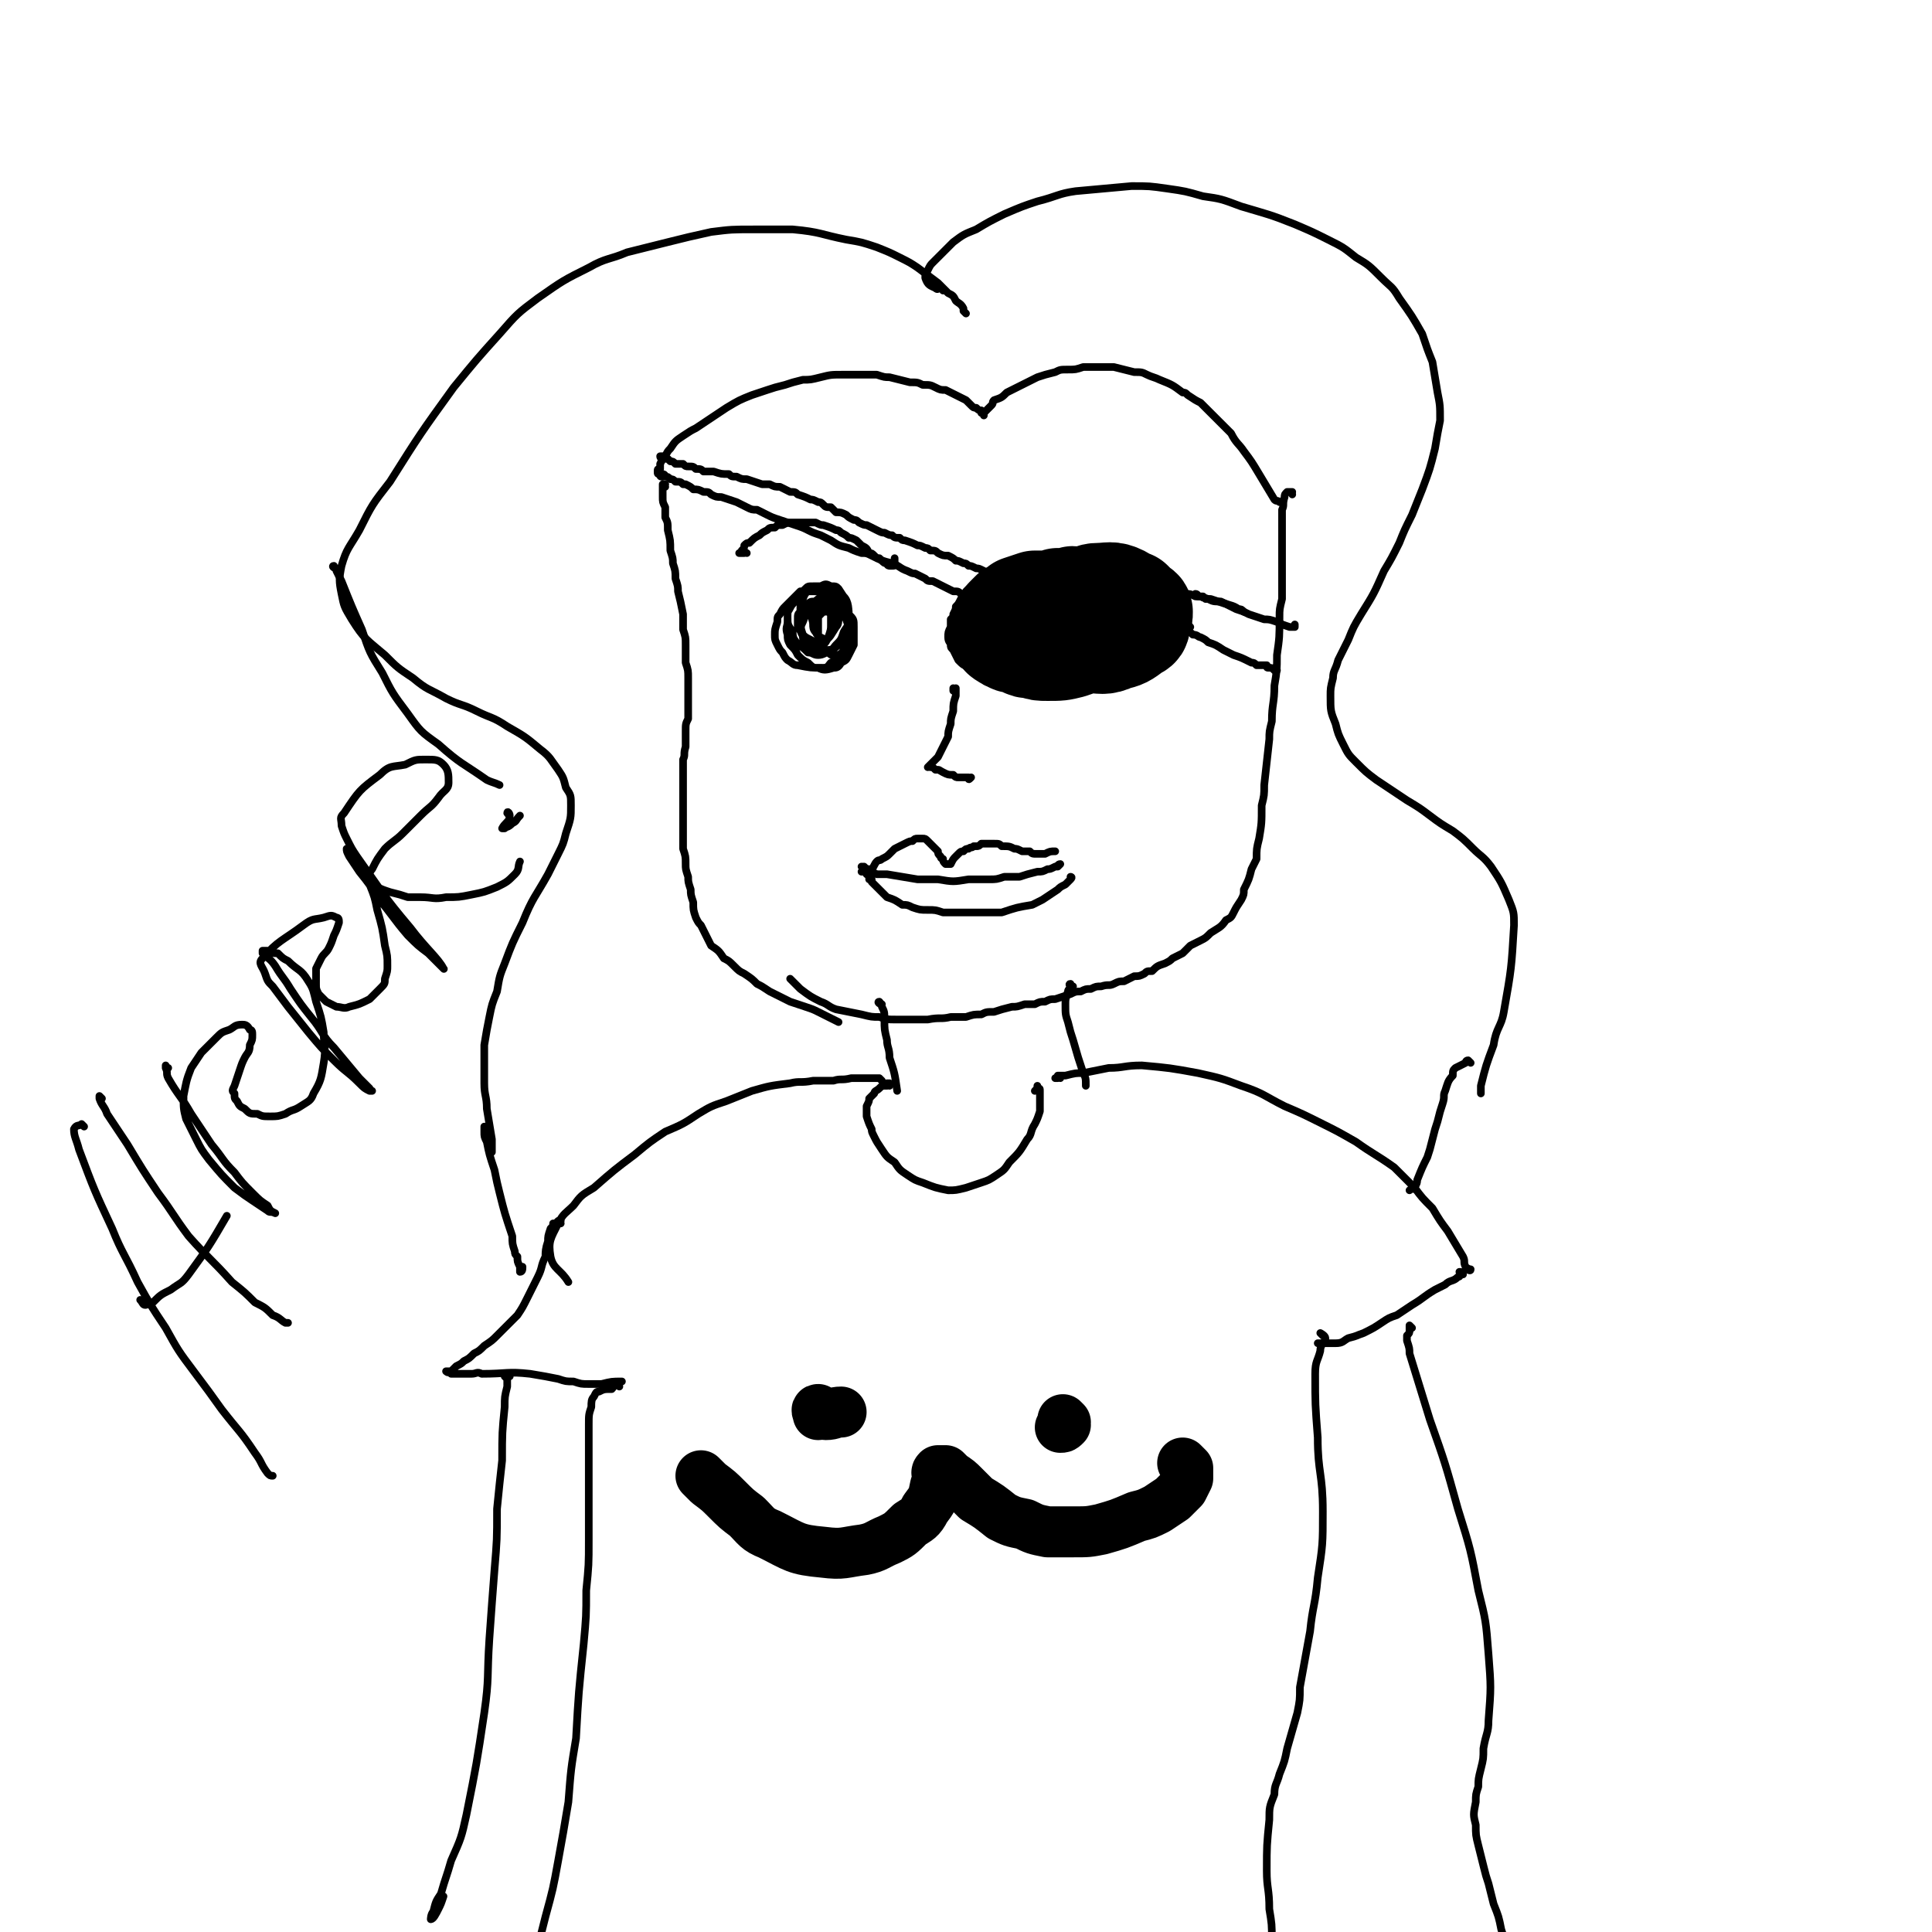 <svg viewBox='0 0 758 758' version='1.1' xmlns='http://www.w3.org/2000/svg' xmlns:xlink='http://www.w3.org/1999/xlink'><g fill='none' stroke='#000000' stroke-width='3' stroke-linecap='round' stroke-linejoin='round'><path d='M261,191c0,0 -1,-1 -1,-1 0,0 0,1 0,1 1,0 1,-1 1,-1 0,0 0,0 -1,1 0,0 0,0 0,0 0,1 0,1 0,2 0,1 0,1 0,2 0,2 0,2 1,4 0,2 0,2 0,4 1,2 1,2 1,5 1,4 1,4 1,8 1,3 1,3 1,5 1,3 1,3 1,6 1,3 1,3 1,5 1,4 1,4 2,9 0,3 0,3 0,6 1,3 1,3 1,6 0,3 0,3 0,7 1,3 1,3 1,6 0,5 0,5 0,9 0,4 0,4 0,7 -1,2 -1,2 -1,5 0,3 0,3 0,6 -1,3 0,3 -1,5 0,2 0,2 0,3 0,3 0,3 0,6 0,3 0,3 0,5 0,3 0,3 0,6 0,3 0,3 0,6 0,4 0,4 0,9 1,3 1,3 1,6 0,2 0,2 1,5 0,2 0,2 1,5 0,2 0,2 1,5 0,3 0,3 1,6 1,2 1,2 2,3 1,2 1,2 2,4 1,2 1,2 2,4 3,2 3,2 5,5 2,1 2,1 4,3 2,2 2,2 4,3 3,2 3,2 5,4 2,1 2,1 5,3 4,2 4,2 8,4 3,1 3,1 6,2 3,1 3,1 5,2 4,2 4,2 8,4 '/><path d='M507,194c0,0 0,-1 -1,-1 0,0 1,0 1,0 -1,0 -1,0 -2,0 0,0 0,0 0,0 -1,1 -1,1 -1,2 -1,3 0,3 -1,5 0,6 0,6 0,11 0,3 0,3 0,6 0,9 0,9 0,18 -1,4 -1,4 -1,7 0,8 0,8 -1,15 0,6 0,6 -1,12 0,7 -1,7 -1,14 -1,4 -1,4 -1,7 -1,9 -1,9 -2,18 0,4 0,4 -1,8 0,7 0,7 -1,13 -1,4 -1,4 -1,8 -1,2 -1,2 -2,4 -1,4 -1,4 -3,8 0,2 0,2 -1,4 -2,3 -2,3 -3,5 -1,2 -1,2 -3,3 -2,3 -3,3 -6,5 -2,2 -2,2 -4,3 -2,1 -2,1 -4,2 -2,2 -2,2 -3,3 -2,1 -2,1 -4,2 -1,1 -1,1 -3,2 -3,1 -3,1 -5,3 -2,0 -2,0 -3,1 -2,1 -2,1 -4,1 -2,1 -2,1 -4,2 -2,0 -2,0 -4,1 -2,1 -2,0 -5,1 -2,0 -2,0 -4,1 -2,0 -2,0 -4,1 -2,0 -2,0 -4,1 -3,1 -3,1 -6,2 -2,0 -2,0 -4,1 -2,0 -2,0 -4,1 -2,0 -2,0 -4,0 -3,1 -3,1 -5,1 -4,1 -4,1 -7,2 -3,0 -3,0 -5,1 -3,0 -3,0 -6,1 -3,0 -3,0 -6,0 -4,1 -4,0 -9,1 -3,0 -3,0 -6,0 -3,0 -3,0 -6,0 -4,0 -4,0 -7,-1 -3,0 -3,0 -7,-1 -5,-1 -5,-1 -10,-2 -3,-1 -3,-2 -6,-3 -4,-2 -4,-2 -8,-5 -2,-2 -2,-2 -4,-4 '/><path d='M328,233c0,0 0,-1 -1,-1 0,0 0,1 0,1 -1,-1 -1,-1 -2,-1 0,-1 0,-1 0,-1 -1,-1 -1,-1 -2,-1 -1,0 -1,0 -2,0 -1,0 -1,0 -2,0 -2,0 -2,0 -3,1 -1,1 -1,1 -2,1 -2,2 -2,2 -4,4 -1,1 -1,1 -2,2 -1,1 -1,1 -2,3 -1,1 -1,1 -1,3 -1,3 -1,3 -1,5 0,2 0,2 1,4 1,2 1,2 2,3 1,2 1,2 2,3 2,1 2,2 4,2 5,1 5,1 10,1 2,0 2,-1 3,-2 2,-1 2,-1 3,-2 2,-2 2,-2 3,-5 1,-2 1,-2 1,-4 1,-2 1,-2 1,-4 0,-2 0,-2 -1,-4 0,-2 0,-2 -1,-4 -1,-2 -1,-2 -3,-4 -1,-1 -1,-1 -2,-1 -1,-1 -1,-1 -2,-1 -2,-1 -2,-1 -3,-1 -2,1 -2,0 -4,1 -2,1 -2,1 -4,3 -2,1 -2,2 -3,3 -1,1 -1,2 -2,3 0,2 0,2 0,4 0,2 -1,2 0,5 0,2 0,2 1,4 2,2 2,2 3,4 2,2 2,2 4,3 2,2 2,2 4,2 2,1 3,1 6,0 1,0 2,0 3,-2 2,-1 2,-1 3,-3 1,-2 1,-2 2,-4 0,-4 0,-4 0,-7 0,-3 0,-3 -2,-5 -1,-2 -1,-2 -2,-3 -2,-2 -2,-2 -3,-3 -2,-2 -2,-2 -4,-2 -3,-1 -3,-1 -6,-1 -1,0 -2,0 -3,1 -2,0 -2,0 -3,2 -2,1 -2,1 -2,3 -1,2 -1,2 -1,4 0,3 0,3 2,6 0,3 1,3 2,5 2,1 2,1 4,3 2,0 2,1 4,1 2,0 3,-1 5,-2 2,-1 2,-1 4,-3 1,-3 1,-3 2,-5 1,-3 1,-3 1,-6 0,-2 0,-2 -1,-5 -1,-2 -1,-2 -3,-5 -1,-1 -1,-1 -3,-1 -2,-1 -2,-1 -4,0 -2,0 -2,0 -3,1 -2,1 -3,1 -4,4 -1,2 -1,2 -1,5 -1,2 -1,3 0,5 0,3 0,3 2,6 1,2 1,2 3,3 3,1 3,2 6,1 2,0 2,-1 3,-2 2,-2 2,-2 3,-5 1,-2 2,-2 2,-5 0,-4 0,-7 -2,-9 -3,-2 -6,-1 -10,1 -4,3 -4,4 -6,9 -1,2 -1,2 0,5 0,2 0,2 1,4 0,1 0,1 1,2 2,1 2,1 4,0 1,0 1,0 2,-2 1,-1 1,-1 2,-3 1,-3 1,-3 1,-5 0,-3 0,-3 0,-6 -1,-1 -1,-1 -2,-2 0,-1 -1,-1 -2,-1 -1,-1 -1,-1 -2,0 -2,0 -2,0 -3,1 -2,1 -2,1 -3,3 -1,1 -1,1 -1,3 0,1 0,1 0,3 1,1 1,2 2,3 1,1 1,1 3,2 2,1 3,2 5,1 3,-2 3,-3 5,-6 1,-1 1,-2 1,-4 0,-2 0,-3 -1,-5 0,-1 0,-1 -1,-2 -1,-1 -1,-1 -2,-1 -1,0 -1,0 -2,1 -2,0 -2,0 -2,1 -2,2 -2,3 -2,5 -1,2 0,2 0,4 0,1 0,2 1,3 1,2 2,2 4,3 1,0 1,-1 2,-2 0,-1 0,-1 1,-2 0,-1 0,-1 0,-2 0,-1 0,-1 0,-3 -1,-1 -1,-1 -2,-2 0,0 -1,0 -1,0 -1,0 -1,0 -2,1 -1,1 -1,1 -1,2 0,2 0,2 0,3 0,3 0,3 0,5 1,1 1,1 2,3 1,1 1,1 2,2 1,1 1,1 2,1 2,0 3,0 4,-2 1,-1 1,-2 1,-4 1,-3 1,-3 1,-5 -1,-3 -1,-3 -2,-5 -1,-2 -1,-2 -2,-3 -2,-1 -3,-1 -5,-1 -1,0 -1,1 -2,2 -1,1 -1,1 -2,3 0,1 -1,2 0,3 0,2 0,2 1,4 0,1 0,1 0,1 '/><path d='M293,217c-1,0 -1,-1 -1,-1 -1,0 0,1 0,1 0,0 -1,0 -2,0 0,0 1,0 1,-1 0,0 0,0 0,0 1,-1 1,-1 1,-2 1,-1 1,-1 2,-1 2,-2 2,-2 4,-3 1,-1 1,-1 3,-2 1,-1 1,-1 3,-1 1,-1 1,-1 3,-1 2,-1 2,-1 4,-1 2,0 2,0 3,0 2,0 2,0 3,0 2,0 2,0 3,0 2,1 2,1 3,1 3,1 3,1 5,2 1,0 1,0 2,1 2,1 2,1 3,2 1,0 1,0 3,1 1,1 1,1 2,2 2,1 2,1 3,3 1,0 1,0 2,1 1,1 1,1 2,1 1,1 1,1 1,1 1,1 1,1 2,1 0,1 1,1 1,1 0,0 0,0 1,0 0,1 0,1 0,0 1,0 1,0 1,-1 0,-1 0,-1 0,-2 '/><path d='M261,187c0,0 0,-1 -1,-1 0,0 0,1 0,1 0,0 0,0 0,0 0,0 0,0 0,0 0,0 0,-1 0,-1 -1,0 0,0 0,1 0,0 0,-1 1,0 0,0 0,0 0,0 1,0 1,0 2,1 1,0 1,0 2,1 2,0 2,0 3,1 1,0 1,0 1,0 2,1 2,1 3,2 2,0 2,0 4,1 2,0 2,0 3,1 2,1 2,1 4,1 3,1 3,1 6,2 2,1 2,1 4,2 2,1 2,1 4,1 2,1 2,1 4,2 2,1 2,1 5,2 3,1 3,1 6,2 3,1 3,1 5,2 2,1 2,1 5,2 2,1 2,1 4,2 3,2 3,2 7,3 2,1 2,1 5,2 2,0 2,0 4,1 4,2 4,2 8,3 3,1 3,2 6,3 2,1 2,1 3,1 2,1 2,1 4,2 1,1 1,1 3,1 2,1 2,1 4,2 2,1 2,1 4,2 2,0 2,0 3,1 1,0 1,0 2,1 0,0 1,0 1,0 1,0 1,0 1,0 0,0 0,0 0,0 0,1 0,0 -1,0 0,0 1,1 1,1 0,0 -1,0 -1,-1 '/><path d='M260,180c0,0 -1,0 -1,-1 0,0 1,0 1,0 0,0 0,0 0,1 0,0 0,0 0,0 0,0 0,0 1,0 0,0 0,0 1,0 0,0 0,0 1,1 1,0 1,0 2,1 1,0 1,0 3,0 1,1 1,1 2,1 2,0 2,0 3,1 2,0 2,0 3,1 2,0 2,0 4,0 3,1 3,1 6,1 1,1 1,1 3,1 2,1 2,1 4,1 3,1 3,1 6,2 1,0 1,0 3,0 2,1 2,1 4,1 2,1 2,1 4,2 2,0 2,0 3,1 3,1 3,1 5,2 1,0 1,0 3,1 1,0 1,0 2,1 1,1 1,1 3,1 1,1 1,1 2,2 2,0 2,0 4,1 1,1 1,1 3,2 1,0 1,0 2,1 2,1 2,1 3,1 2,1 2,1 4,2 2,1 2,1 3,1 2,1 2,1 3,1 1,1 1,1 3,1 1,1 1,1 2,1 3,1 3,1 5,2 1,0 1,0 3,1 1,0 1,0 2,1 2,0 2,0 3,1 2,1 2,1 4,1 2,1 2,1 3,2 1,0 1,0 3,1 1,0 1,0 2,1 1,0 1,0 3,1 1,0 1,0 3,1 0,0 0,0 1,1 1,0 1,0 2,0 2,1 2,1 4,2 0,0 0,0 1,0 1,0 1,0 1,0 1,0 1,1 1,1 0,0 0,0 0,0 1,0 1,0 1,0 0,0 0,0 1,1 0,0 0,0 0,0 0,0 0,1 1,1 0,0 1,0 1,0 0,0 0,0 0,0 '/><path d='M440,219c0,0 0,-1 -1,-1 0,0 1,1 1,1 0,0 0,-1 -1,-1 -1,0 -1,0 -3,0 -1,0 -1,-1 -2,-1 -1,0 -1,0 -2,0 -2,0 -2,0 -3,0 -2,0 -2,0 -3,0 -3,0 -3,0 -6,0 -1,0 -1,0 -3,0 -2,1 -2,1 -4,1 -2,0 -2,0 -4,0 -3,1 -3,1 -6,2 -2,0 -2,0 -4,1 -1,0 -1,0 -3,1 -2,0 -2,0 -3,1 -2,1 -2,1 -3,1 -2,2 -2,2 -4,3 -1,1 -1,1 -2,2 -2,1 -2,0 -3,1 -1,1 -1,1 -2,2 -1,2 -1,2 -2,3 -1,2 -1,2 -2,3 0,1 0,1 -1,3 0,1 0,1 -1,2 0,2 0,2 0,3 -1,2 -1,2 -1,4 0,2 1,2 1,3 0,1 0,1 1,2 1,2 1,2 2,4 2,2 2,2 5,3 1,1 1,1 3,2 2,1 2,1 4,2 2,1 2,1 4,2 2,1 2,1 4,1 4,1 4,1 8,2 2,0 2,0 5,0 2,0 2,0 5,0 2,1 2,1 5,0 2,0 2,0 5,0 4,-1 4,-1 7,-1 3,-1 3,-1 5,-2 2,0 2,0 4,-1 2,-1 2,-1 4,-2 3,-1 3,0 6,-2 4,-2 4,-2 8,-5 1,-1 1,-1 2,-2 2,-3 2,-3 4,-6 1,-2 1,-2 1,-3 0,-2 0,-2 0,-3 0,-1 0,-1 -1,-3 0,-2 0,-2 -2,-4 0,-1 0,-1 -1,-3 -1,-1 -1,-1 -3,-2 -1,-1 -1,-1 -2,-3 -1,-2 -1,-2 -3,-3 -1,-2 -1,-2 -3,-3 -1,-1 -1,-1 -3,-2 -2,-1 -2,-1 -4,-1 -1,-1 -2,-1 -3,-1 -4,1 -4,1 -7,2 -1,1 -1,1 -2,1 '/><path d='M467,246c0,0 -1,-1 -1,-1 0,0 0,0 0,1 0,0 -1,0 -2,1 0,0 0,-1 0,-1 0,0 1,0 1,1 1,0 1,0 1,1 1,0 1,0 2,1 2,0 2,1 3,1 2,1 2,1 3,2 3,1 3,1 6,3 2,1 2,1 4,2 3,1 3,1 7,3 1,0 1,0 2,1 2,0 2,0 4,0 0,1 0,1 1,1 1,0 1,0 2,1 0,0 0,0 0,0 1,0 1,0 1,0 0,0 0,-1 -1,-1 '/><path d='M470,234c0,0 0,-1 -1,-1 0,0 1,1 1,1 0,0 0,0 0,0 1,0 1,0 2,0 0,1 0,0 1,1 1,0 1,0 2,0 3,1 3,1 6,2 2,1 2,1 4,2 3,1 3,1 5,2 3,1 3,1 6,2 2,0 2,0 5,1 2,1 2,1 5,2 1,0 1,0 2,0 0,0 0,0 0,0 0,-1 0,-1 0,-1 '/><path d='M464,233c-1,0 -1,0 -1,-1 -1,0 -1,1 -1,1 -1,-1 -1,-1 -1,-1 0,0 0,0 1,0 0,-1 0,0 1,0 1,0 1,0 2,1 2,0 2,0 4,1 2,0 2,0 5,1 2,1 2,1 5,1 4,2 4,1 7,3 1,0 1,0 2,1 '/></g>
<g fill='none' stroke='#000000' stroke-width='40' stroke-linecap='round' stroke-linejoin='round'><path d='M426,236c0,0 -1,-1 -1,-1 0,0 1,0 1,0 -1,1 -2,0 -3,0 -2,0 -2,0 -4,0 -1,0 -1,0 -2,0 -1,0 -1,0 -2,0 0,1 0,1 -1,2 0,1 -1,1 -1,2 1,2 2,2 3,4 2,0 2,0 3,1 1,0 1,0 2,0 2,-1 2,-1 3,-2 0,-1 0,-1 0,-2 1,-1 1,-1 0,-2 0,-1 0,-1 0,-2 -1,-1 -1,-1 -2,-1 -1,-1 -1,-1 -2,0 -2,0 -2,0 -3,1 -1,0 -1,0 -2,1 -1,1 -1,1 -2,2 -1,2 -2,2 -2,4 -1,1 0,1 0,2 0,1 0,1 0,2 1,1 1,1 2,2 1,1 1,1 3,1 1,0 1,0 3,-1 1,0 1,0 2,-1 0,-1 0,-1 0,-2 1,-1 1,-1 1,-3 -1,-2 -1,-2 -2,-3 -1,-2 -1,-2 -2,-3 -2,0 -2,0 -4,-1 -2,0 -2,0 -4,0 -2,0 -2,0 -4,0 -3,1 -3,1 -6,2 -1,1 -1,1 -3,2 -1,1 -1,1 -2,2 0,2 -1,2 -1,3 -1,2 -1,2 -1,4 0,0 0,1 1,1 1,1 1,1 2,1 1,1 1,1 3,1 2,0 2,0 4,0 3,-1 3,-1 6,-2 2,0 2,-1 4,-2 2,0 2,0 3,-2 1,0 2,0 2,-2 1,-1 1,-1 1,-2 0,-1 0,-1 -1,-2 0,-1 -1,-1 -1,-2 -2,-1 -2,-1 -3,-1 -2,0 -2,0 -4,0 -3,0 -3,0 -6,0 -2,1 -2,1 -3,2 -2,1 -2,1 -3,2 -1,1 -1,2 -2,3 0,1 -1,1 0,3 0,2 0,2 2,4 1,1 1,1 3,2 2,1 2,1 4,1 3,1 3,1 6,1 5,0 5,0 9,-1 3,-1 3,-1 6,-3 3,-1 3,-1 6,-2 2,-1 2,-2 5,-3 1,-1 2,-1 3,-3 2,-2 3,-2 3,-4 0,-2 -1,-4 -3,-5 -4,-2 -5,-1 -9,-1 -3,0 -3,1 -5,2 -2,0 -2,0 -4,1 -2,1 -2,1 -3,3 -1,1 -2,1 -2,3 0,2 0,2 1,3 0,2 0,2 2,3 1,2 1,2 4,3 2,1 2,1 4,1 4,0 5,1 9,-1 4,-1 4,-1 8,-4 2,-1 2,-1 2,-3 1,-2 1,-2 1,-4 0,-1 -1,-1 -2,-2 -1,-1 -1,-1 -2,-2 -2,0 -2,-1 -3,-1 -2,0 -2,1 -5,1 -1,0 -1,0 -2,1 '/></g>
<g fill='none' stroke='#000000' stroke-width='3' stroke-linecap='round' stroke-linejoin='round'><path d='M375,271c0,0 -1,-1 -1,-1 0,0 0,1 0,1 1,0 1,0 1,-1 0,0 0,0 0,0 0,1 0,1 0,1 0,1 0,1 0,2 -1,3 -1,3 -1,6 -1,3 -1,3 -1,5 -1,3 -1,3 -1,5 -1,2 -1,2 -2,4 -1,2 -1,2 -2,4 -1,1 -1,1 -2,2 -1,1 -1,1 -1,1 -1,1 -1,1 -1,1 0,0 0,0 0,0 0,0 0,0 0,0 0,0 0,0 0,0 1,0 1,-1 1,0 1,0 1,0 2,1 2,0 1,0 3,1 2,1 2,1 4,1 1,1 1,1 2,1 1,0 1,0 2,0 1,0 1,0 2,0 0,1 0,1 1,0 0,0 0,0 0,0 0,0 0,0 0,0 '/><path d='M341,343c0,0 0,-1 -1,-1 0,0 1,0 1,0 0,1 0,1 0,1 0,0 0,0 0,0 0,0 -1,0 -1,0 0,-1 1,0 1,0 0,0 0,0 0,-1 1,0 1,0 1,-1 1,-1 1,-2 2,-3 1,-1 1,0 2,-1 2,-1 2,-1 3,-2 1,-1 1,-1 2,-2 2,-1 2,-1 4,-2 2,-1 2,-1 3,-1 1,-1 1,-1 2,-1 1,0 1,0 2,0 1,0 1,0 2,1 1,1 1,1 2,2 1,1 1,1 2,2 0,1 0,1 1,2 0,0 0,1 1,1 0,1 0,1 1,2 0,0 1,0 1,0 0,0 0,0 0,0 0,0 0,0 1,0 0,0 0,0 0,0 1,-2 1,-2 2,-3 0,0 0,0 1,-1 1,-1 1,-1 2,-1 1,-1 1,-1 2,-1 1,-1 1,0 2,-1 0,0 0,0 1,0 1,0 1,0 2,-1 1,0 1,0 3,0 1,0 1,0 2,0 2,0 2,0 3,1 3,0 3,0 5,1 1,0 1,0 3,1 1,0 1,0 3,0 1,1 1,1 3,1 1,0 1,0 3,0 2,-1 2,-1 4,-1 0,0 0,0 0,0 '/><path d='M339,341c0,0 -1,-1 -1,-1 0,0 1,0 1,1 1,0 1,0 2,0 1,1 1,1 3,2 2,0 2,0 4,0 6,1 6,1 12,2 4,0 4,0 8,0 6,1 6,1 12,0 4,0 4,0 8,0 3,0 3,0 6,-1 3,0 3,0 6,0 3,-1 3,-1 7,-2 2,0 2,0 4,-1 1,0 1,0 3,-1 0,0 0,0 1,0 1,-1 1,-1 1,-1 -1,0 -1,1 -2,1 '/><path d='M340,341c0,0 0,0 -1,-1 0,0 1,1 1,1 0,0 0,1 -1,1 0,0 0,0 -1,0 0,0 0,0 0,0 1,0 1,0 2,0 0,1 0,1 1,1 0,1 0,1 0,2 1,0 1,0 1,0 0,1 0,1 0,1 1,1 1,1 1,1 1,1 1,1 1,1 1,1 1,1 2,2 1,1 1,1 2,2 3,1 3,1 6,3 2,0 2,0 4,1 3,1 3,1 6,1 3,0 3,0 6,1 3,0 3,0 6,0 5,0 5,0 10,0 3,0 4,0 7,0 6,-2 6,-2 12,-3 2,-1 2,-1 4,-2 3,-2 3,-2 6,-4 1,-1 1,-1 3,-2 1,-1 1,-1 2,-2 0,0 0,0 0,0 1,-1 0,-1 0,-1 '/><path d='M260,187c-1,0 -1,0 -1,-1 -1,0 -1,0 -1,-1 0,-1 0,-1 1,-1 0,-1 0,-1 0,-2 1,-2 1,-2 2,-3 1,-2 1,-2 2,-3 2,-3 2,-3 5,-5 3,-2 3,-2 5,-3 3,-2 3,-2 6,-4 3,-2 3,-2 6,-4 5,-3 5,-3 10,-5 3,-1 3,-1 6,-2 3,-1 3,-1 7,-2 3,-1 3,-1 7,-2 3,0 3,0 7,-1 4,-1 4,-1 9,-1 3,0 3,0 7,0 3,0 3,0 6,0 3,1 3,1 5,1 4,1 4,1 8,2 3,0 3,0 5,1 3,0 3,0 5,1 2,1 2,1 4,1 2,1 2,1 4,2 2,1 2,1 4,2 1,1 1,1 2,2 1,1 1,1 2,1 1,1 1,1 2,1 0,1 0,1 0,1 1,0 1,0 1,1 0,0 0,0 0,0 0,0 0,-1 -1,-1 0,0 1,0 1,1 0,0 0,0 0,0 0,-1 0,-1 0,-1 1,-1 1,-1 1,-1 1,-1 1,-1 2,-2 1,-1 0,-1 1,-2 3,-1 3,-1 5,-3 2,-1 2,-1 4,-2 2,-1 2,-1 4,-2 2,-1 2,-1 4,-2 3,-1 3,-1 7,-2 2,-1 2,-1 5,-1 3,0 3,0 6,-1 3,0 3,0 6,0 3,0 3,0 6,0 4,1 4,1 8,2 3,0 3,0 5,1 2,1 3,1 5,2 5,2 5,2 9,5 1,0 1,0 2,1 3,2 3,2 5,3 2,2 2,2 4,4 2,2 2,2 4,4 2,2 2,2 4,4 2,4 3,4 5,7 3,4 3,4 6,9 3,5 3,5 6,10 1,1 1,0 2,1 0,0 0,0 0,0 '/><path d='M379,123c-1,-1 -1,-1 -1,-1 0,-1 0,0 0,0 0,0 0,-1 0,-1 -1,-2 -2,-2 -3,-3 -1,-2 -1,-2 -3,-3 -2,-2 -2,-2 -4,-4 -4,-3 -4,-3 -8,-6 -3,-2 -3,-2 -7,-4 -4,-2 -4,-2 -9,-4 -6,-2 -6,-2 -12,-3 -10,-2 -10,-3 -21,-4 -7,0 -8,0 -15,0 -9,0 -9,0 -17,1 -9,2 -9,2 -17,4 -8,2 -8,2 -16,4 -7,3 -8,2 -15,6 -10,5 -10,5 -20,12 -8,6 -8,6 -15,14 -9,10 -9,10 -18,21 -13,18 -13,18 -25,37 -7,9 -7,9 -12,19 -4,7 -5,7 -7,14 -1,5 -1,6 0,11 1,5 1,5 4,10 5,8 6,8 13,14 5,5 5,5 11,9 6,5 6,4 13,8 6,3 6,2 12,5 6,3 6,2 12,6 7,4 7,4 13,9 4,3 4,4 7,8 2,3 2,3 3,7 2,3 2,3 2,7 0,5 0,5 -2,11 -1,4 -1,4 -3,8 -2,4 -2,4 -4,8 -5,9 -6,9 -10,19 -4,8 -4,8 -7,16 -2,5 -2,5 -3,11 -2,5 -2,5 -3,10 -1,5 -1,5 -2,11 0,7 0,7 0,15 0,5 1,5 1,10 1,6 1,6 2,12 0,2 0,2 0,5 '/><path d='M370,114c0,0 0,-1 -1,-1 -1,0 -1,1 -2,0 -2,-1 -3,-1 -4,-4 0,-1 0,-1 1,-3 1,-2 1,-2 2,-3 4,-4 4,-4 8,-8 4,-3 4,-3 9,-5 5,-3 5,-3 11,-6 7,-3 7,-3 13,-5 8,-2 8,-3 15,-4 11,-1 11,-1 22,-2 7,0 7,0 14,1 7,1 7,1 14,3 7,1 7,1 15,4 10,3 11,3 21,7 7,3 7,3 13,6 6,3 6,3 11,7 5,3 5,3 10,8 4,4 4,3 7,8 5,7 5,7 9,14 2,6 2,6 4,11 1,6 1,6 2,12 1,5 1,5 1,11 -1,5 -1,5 -2,11 -2,8 -2,8 -5,16 -2,5 -2,5 -4,10 -3,6 -3,6 -5,11 -3,6 -3,6 -6,11 -4,9 -4,9 -9,17 -3,5 -3,5 -5,10 -2,4 -2,4 -4,8 -1,4 -2,4 -2,7 -1,4 -1,4 -1,7 0,6 0,6 2,11 1,4 1,4 3,8 2,4 2,4 5,7 4,4 4,4 8,7 6,4 6,4 12,8 5,3 5,3 9,6 4,3 4,3 9,6 4,3 4,3 8,7 3,3 4,3 7,7 4,6 4,6 7,13 2,5 2,5 2,10 -1,17 -1,17 -4,34 -1,6 -3,6 -4,13 -3,8 -3,8 -5,16 0,2 0,2 0,3 '/><path d='M346,394c-1,0 -2,-1 -1,-1 0,0 1,1 1,2 1,2 1,2 1,5 0,4 0,4 1,8 0,3 1,3 1,7 2,6 2,6 3,13 '/><path d='M421,387c-1,0 -1,0 -1,-1 -1,0 0,1 0,1 0,1 -1,1 -1,2 -1,3 -1,3 -1,5 0,4 0,4 1,7 1,4 1,4 2,7 2,7 2,7 4,13 1,2 1,2 1,5 '/><path d='M349,426c0,0 -1,0 -1,-1 0,0 1,0 1,0 0,0 -1,0 -1,1 -1,0 -1,0 -1,0 -1,0 -1,0 -2,1 -1,1 -2,1 -2,2 -1,1 -1,1 -2,2 0,1 0,1 -1,3 0,2 0,2 0,4 1,3 1,3 2,5 0,1 0,1 1,3 1,2 1,2 3,5 2,3 2,3 5,5 2,3 2,3 5,5 3,2 3,2 6,3 5,2 5,2 10,3 3,0 3,0 7,-1 3,-1 3,-1 6,-2 3,-1 3,-1 6,-3 3,-2 3,-2 5,-5 4,-4 4,-4 7,-9 2,-2 1,-3 3,-6 1,-2 1,-2 2,-5 0,-2 0,-2 0,-4 0,-2 0,-2 0,-4 0,-1 0,-1 -1,-1 0,0 0,0 0,0 0,-1 0,-1 0,-1 0,1 0,1 -1,2 '/><path d='M346,424c0,0 -1,-1 -1,-1 0,0 0,0 -1,0 -5,0 -5,0 -10,0 -4,1 -4,0 -7,1 -4,0 -4,0 -8,0 -5,1 -5,0 -9,1 -8,1 -8,1 -15,3 -5,2 -5,2 -10,4 -6,2 -6,2 -11,5 -6,4 -6,4 -13,7 -6,4 -6,4 -12,9 -8,6 -8,6 -16,13 -5,3 -5,3 -8,7 -3,3 -4,3 -6,7 -3,6 -4,7 -3,13 1,5 4,5 7,10 '/><path d='M416,423c0,0 -1,-1 -1,-1 0,0 0,0 0,1 0,0 0,0 -1,0 0,0 0,0 0,0 1,0 1,0 1,-1 2,0 2,0 3,0 4,-1 4,-1 7,-1 5,-1 5,-1 10,-2 6,0 6,-1 13,-1 11,1 11,1 22,3 9,2 9,2 17,5 9,3 9,4 17,8 7,3 7,3 15,7 6,3 6,3 13,7 7,5 8,5 15,10 4,4 4,4 8,8 3,4 3,4 7,8 3,5 3,5 6,9 3,5 3,5 6,10 1,2 0,2 1,4 1,1 2,1 2,1 0,1 -1,0 -2,0 '/><path d='M220,480c0,0 -1,-1 -1,-1 0,0 1,0 1,0 0,0 -1,0 -1,0 0,0 0,0 -1,1 0,0 0,0 -1,0 0,1 0,1 -1,2 -1,3 -1,3 -1,5 -1,3 -1,4 -1,6 -2,4 -1,4 -3,8 -2,4 -2,4 -4,8 -2,4 -2,4 -4,7 -4,4 -4,4 -8,8 -2,2 -2,2 -5,4 -2,2 -2,2 -4,3 -2,2 -2,2 -4,3 -1,1 -1,1 -3,2 -1,1 -1,1 -2,2 -1,0 -1,0 -1,0 0,0 0,0 0,0 0,1 0,0 -1,0 0,0 1,0 1,0 0,0 0,0 0,0 0,1 0,0 -1,0 0,0 1,0 1,0 0,0 0,0 0,0 0,1 -1,0 -1,0 0,0 1,0 2,1 0,0 0,0 1,0 1,0 1,0 2,0 2,0 2,0 5,0 2,0 2,-1 4,0 10,0 10,-1 19,0 6,1 6,1 11,2 3,1 3,1 6,1 3,1 3,1 6,1 2,0 2,0 5,0 4,-1 4,-1 8,-1 '/><path d='M574,500c-1,0 -1,-1 -1,-1 -1,0 0,0 0,0 0,1 0,2 -1,2 -2,2 -3,1 -5,3 -2,1 -2,1 -4,2 -5,3 -4,3 -9,6 -3,2 -3,2 -6,4 -3,1 -3,1 -6,3 -3,2 -3,2 -7,4 -3,1 -2,1 -6,2 -2,1 -2,2 -5,2 -2,0 -2,0 -4,0 -1,0 -1,0 -3,0 '/><path d='M243,544c0,0 0,-1 -1,-1 -1,0 -1,1 -2,2 -3,0 -3,0 -5,1 -1,0 -1,0 -2,2 -1,1 -1,2 -1,4 -1,3 -1,3 -1,7 0,7 0,7 0,15 0,7 0,7 0,13 0,9 0,9 0,17 0,10 0,10 -1,20 0,10 0,10 -1,21 -2,19 -2,19 -3,37 -2,12 -2,12 -3,25 -2,12 -2,12 -4,23 -2,11 -2,11 -5,22 -3,12 -3,12 -7,24 -2,5 -2,5 -5,10 -1,3 -1,3 -3,5 -1,0 -2,1 -2,0 -1,-1 -1,-2 -1,-5 0,-2 0,-2 0,-4 '/><path d='M519,524c0,0 -1,-1 -1,-1 0,0 2,1 2,2 0,2 -2,2 -2,5 -1,4 -2,4 -2,9 0,12 0,12 1,25 0,14 2,14 2,29 0,13 0,13 -2,26 -1,11 -2,11 -3,21 -2,11 -2,11 -4,22 0,5 0,5 -1,10 -2,7 -2,7 -4,14 -1,5 -1,5 -3,10 -1,4 -2,4 -2,8 -2,5 -2,5 -2,10 -1,10 -1,10 -1,20 0,7 1,7 1,15 1,6 1,6 1,12 0,5 0,5 0,9 0,3 0,4 -1,5 0,1 -1,1 -2,1 -1,-1 -1,-2 -1,-3 '/><path d='M191,443c0,0 0,-1 -1,-1 0,0 0,1 0,1 0,0 0,0 0,-1 0,0 0,0 0,0 0,0 0,0 0,0 0,1 0,1 0,2 0,2 0,2 1,4 1,5 1,5 3,11 1,5 1,5 2,9 2,8 2,8 5,17 0,3 0,3 1,6 0,1 0,1 1,2 0,2 0,2 1,4 0,1 0,2 0,2 1,0 1,-1 1,-2 '/><path d='M577,417c0,0 -1,-1 -1,-1 -1,0 -1,1 -1,1 -2,1 -2,1 -4,2 -1,1 -1,1 -1,3 -2,2 -2,3 -3,6 -1,2 0,2 -1,5 -1,3 -1,3 -2,7 -1,3 -1,3 -2,7 -1,4 -1,4 -2,7 -2,4 -2,4 -4,9 0,1 0,1 -1,3 -1,1 -1,0 -2,1 '/><path d='M199,541c0,0 -1,-1 -1,-1 0,-1 1,0 2,0 0,0 0,0 0,0 -1,0 -1,0 -1,1 0,1 0,2 0,3 -1,4 -1,4 -1,8 -1,10 -1,10 -1,21 -1,9 -1,9 -2,19 0,12 0,12 -1,24 -1,13 -1,13 -2,27 -1,15 0,15 -2,29 -3,20 -3,20 -7,40 -2,9 -2,9 -6,18 -2,7 -2,6 -4,13 -2,3 -2,3 -3,7 -1,1 -1,3 -1,3 1,0 2,-2 3,-4 1,-2 1,-2 2,-5 '/><path d='M554,521c0,0 -1,-1 -1,-1 0,0 0,1 0,2 0,1 0,1 -1,2 0,0 0,0 0,1 0,0 0,0 0,1 1,3 1,3 1,5 4,13 4,13 8,26 6,17 6,17 11,35 5,16 5,16 8,32 3,12 3,12 4,25 1,13 1,13 0,26 0,5 -1,5 -2,11 0,4 0,4 -1,8 -1,4 -1,4 -1,7 -1,3 -1,3 -1,6 -1,5 -1,5 0,9 0,4 0,4 1,8 1,4 1,4 2,8 1,4 1,4 2,7 1,4 1,4 2,8 2,5 2,5 3,10 1,3 1,3 1,6 1,2 1,2 1,5 1,5 1,5 2,10 0,1 0,1 1,2 0,2 0,2 0,3 0,0 0,0 1,1 0,1 0,1 0,1 -1,0 -2,0 -3,0 '/><path d='M33,442c0,0 -1,-1 -1,-1 0,0 0,0 0,0 -1,1 -2,0 -3,2 0,3 1,4 2,8 6,16 6,16 13,31 4,10 5,10 10,21 5,9 5,9 11,18 5,9 5,9 11,17 6,8 6,8 11,15 7,9 7,8 13,17 3,4 2,4 5,8 1,1 1,1 2,1 '/><path d='M40,431c0,0 -1,-1 -1,-1 0,0 0,0 0,1 1,3 2,3 3,6 4,6 4,6 8,12 6,10 6,10 12,19 6,8 6,9 12,17 8,9 9,9 17,18 5,4 5,4 9,8 4,2 4,2 7,5 3,1 3,2 5,3 0,0 0,0 1,0 '/><path d='M56,511c0,-1 -1,-1 -1,-1 0,0 0,0 0,0 1,1 1,2 2,2 1,0 1,-1 3,-1 3,-3 3,-3 7,-5 4,-3 4,-2 7,-6 8,-11 8,-11 15,-23 '/><path d='M66,419c0,0 -1,0 -1,-1 0,0 0,1 0,1 1,2 0,2 1,4 4,7 5,7 9,14 4,6 4,6 8,12 5,6 4,6 9,11 3,4 3,4 7,8 3,3 3,3 6,5 1,2 1,2 3,3 0,0 0,0 0,0 -2,-1 -2,0 -3,-1 -3,-2 -3,-2 -6,-4 -3,-2 -3,-2 -7,-5 -5,-5 -5,-5 -10,-11 -3,-4 -3,-4 -5,-8 -2,-4 -2,-4 -4,-8 -1,-4 -1,-4 -1,-9 1,-5 1,-6 3,-11 2,-3 2,-3 4,-6 3,-3 3,-3 6,-6 2,-2 2,-2 5,-3 2,-1 2,-2 5,-2 1,0 2,0 3,2 1,0 1,1 1,2 0,2 0,2 -1,4 0,3 -1,3 -2,5 -1,2 -1,2 -2,5 -1,3 -1,3 -2,6 -1,2 -1,2 0,3 0,2 0,2 1,3 1,2 1,2 3,3 2,2 2,2 5,2 2,1 2,1 5,1 3,0 3,0 6,-1 3,-2 3,-1 6,-3 3,-2 4,-2 5,-5 3,-5 3,-6 4,-12 1,-6 0,-6 0,-12 -1,-6 -1,-6 -3,-12 -1,-4 -1,-5 -3,-8 -3,-5 -4,-4 -8,-8 -2,-1 -2,-1 -4,-3 -2,0 -2,0 -4,-1 0,0 -1,0 -2,0 0,0 0,0 0,1 2,2 3,2 5,5 3,5 3,4 6,9 4,6 4,6 8,11 5,6 4,7 9,12 5,6 5,6 10,12 2,2 2,2 4,4 0,1 1,1 1,1 0,0 -1,0 -1,0 -2,-1 -2,-1 -4,-3 -5,-5 -5,-4 -10,-9 -5,-5 -5,-5 -10,-11 -4,-5 -4,-5 -8,-10 -3,-4 -3,-4 -6,-8 -2,-2 -2,-2 -3,-5 -1,-3 -3,-4 -1,-6 6,-7 8,-7 16,-13 4,-3 4,-2 8,-3 3,-1 3,-1 5,0 1,0 1,1 1,2 -1,3 -1,3 -2,5 -1,3 -1,3 -2,5 -1,2 -2,2 -3,4 -1,2 -1,2 -2,4 0,3 0,3 0,6 0,2 0,2 1,4 1,1 1,1 3,3 2,1 2,1 4,2 2,0 3,1 5,0 4,-1 4,-1 8,-3 2,-2 2,-2 4,-4 2,-2 2,-2 2,-4 1,-3 1,-3 1,-5 0,-4 0,-4 -1,-8 -1,-7 -1,-7 -3,-14 -1,-5 -1,-5 -3,-10 -2,-3 -1,-3 -3,-7 -1,-2 -2,-2 -3,-4 -1,-2 -2,-2 -3,-3 0,0 0,0 0,0 0,1 0,1 1,3 2,3 2,3 4,6 4,5 4,5 7,10 6,7 6,8 12,15 4,4 4,4 8,7 3,3 7,7 6,6 -2,-4 -7,-8 -13,-16 -11,-13 -11,-14 -21,-28 -2,-3 -2,-3 -4,-7 -1,-2 -1,-2 -2,-5 0,-3 -1,-3 1,-5 6,-9 6,-9 14,-15 4,-4 5,-3 10,-4 4,-2 4,-2 8,-2 4,0 5,0 7,2 2,2 2,4 2,7 0,3 -2,3 -4,6 -3,4 -3,3 -7,7 -3,3 -3,3 -7,7 -3,3 -4,3 -7,6 -3,4 -3,4 -5,8 -1,1 -1,2 -1,3 1,2 1,2 3,4 2,1 2,1 5,2 4,1 4,1 7,2 3,0 3,0 5,0 5,0 5,1 10,0 5,0 5,0 10,-1 5,-1 5,-1 10,-3 4,-2 4,-2 7,-5 2,-2 1,-3 2,-5 '/><path d='M132,223c-1,0 -2,-1 -1,-1 0,1 1,1 1,2 1,2 1,2 2,4 4,10 4,10 8,19 3,9 3,9 8,17 4,8 4,8 10,16 5,7 5,7 12,12 9,8 9,7 19,14 2,1 3,1 5,2 '/><path d='M200,320c0,-1 -1,-2 -1,-1 0,0 1,1 1,2 -1,2 -2,2 -3,4 0,0 0,0 1,0 1,-1 1,0 3,-2 2,-1 1,-1 3,-3 '/></g>
<g fill='none' stroke='#000000' stroke-width='20' stroke-linecap='round' stroke-linejoin='round'><path d='M276,580c0,0 -1,-1 -1,-1 0,0 1,1 1,1 1,1 1,1 2,2 4,3 4,3 7,6 4,4 4,4 8,7 4,4 4,5 9,7 10,5 10,6 21,7 8,1 8,0 16,-1 5,-1 5,-2 10,-4 4,-2 4,-2 8,-6 3,-2 4,-2 6,-6 3,-4 3,-4 4,-9 1,-1 0,-1 1,-3 0,-1 0,-1 0,-2 0,0 -1,0 0,-1 0,0 0,0 0,0 1,0 2,0 3,0 1,1 1,1 2,2 3,2 3,2 5,4 2,2 2,2 5,5 5,3 5,3 10,7 4,2 4,2 9,3 4,2 4,2 9,3 5,0 5,0 10,0 6,0 6,0 11,-1 7,-2 7,-2 14,-5 4,-1 4,-1 8,-3 3,-2 3,-2 6,-4 2,-2 2,-2 4,-4 1,-2 1,-2 2,-4 0,-2 0,-2 0,-4 -1,-1 -1,-1 -2,-2 '/><path d='M322,554c0,0 -1,-1 -1,-1 -1,0 0,1 0,2 0,0 0,-1 0,-1 1,0 2,1 3,1 3,0 3,-1 6,-1 '/><path d='M418,558c0,0 -1,-1 -1,-1 0,1 1,1 1,2 -1,1 -1,1 -2,1 0,0 0,0 0,0 '/></g>
</svg>
